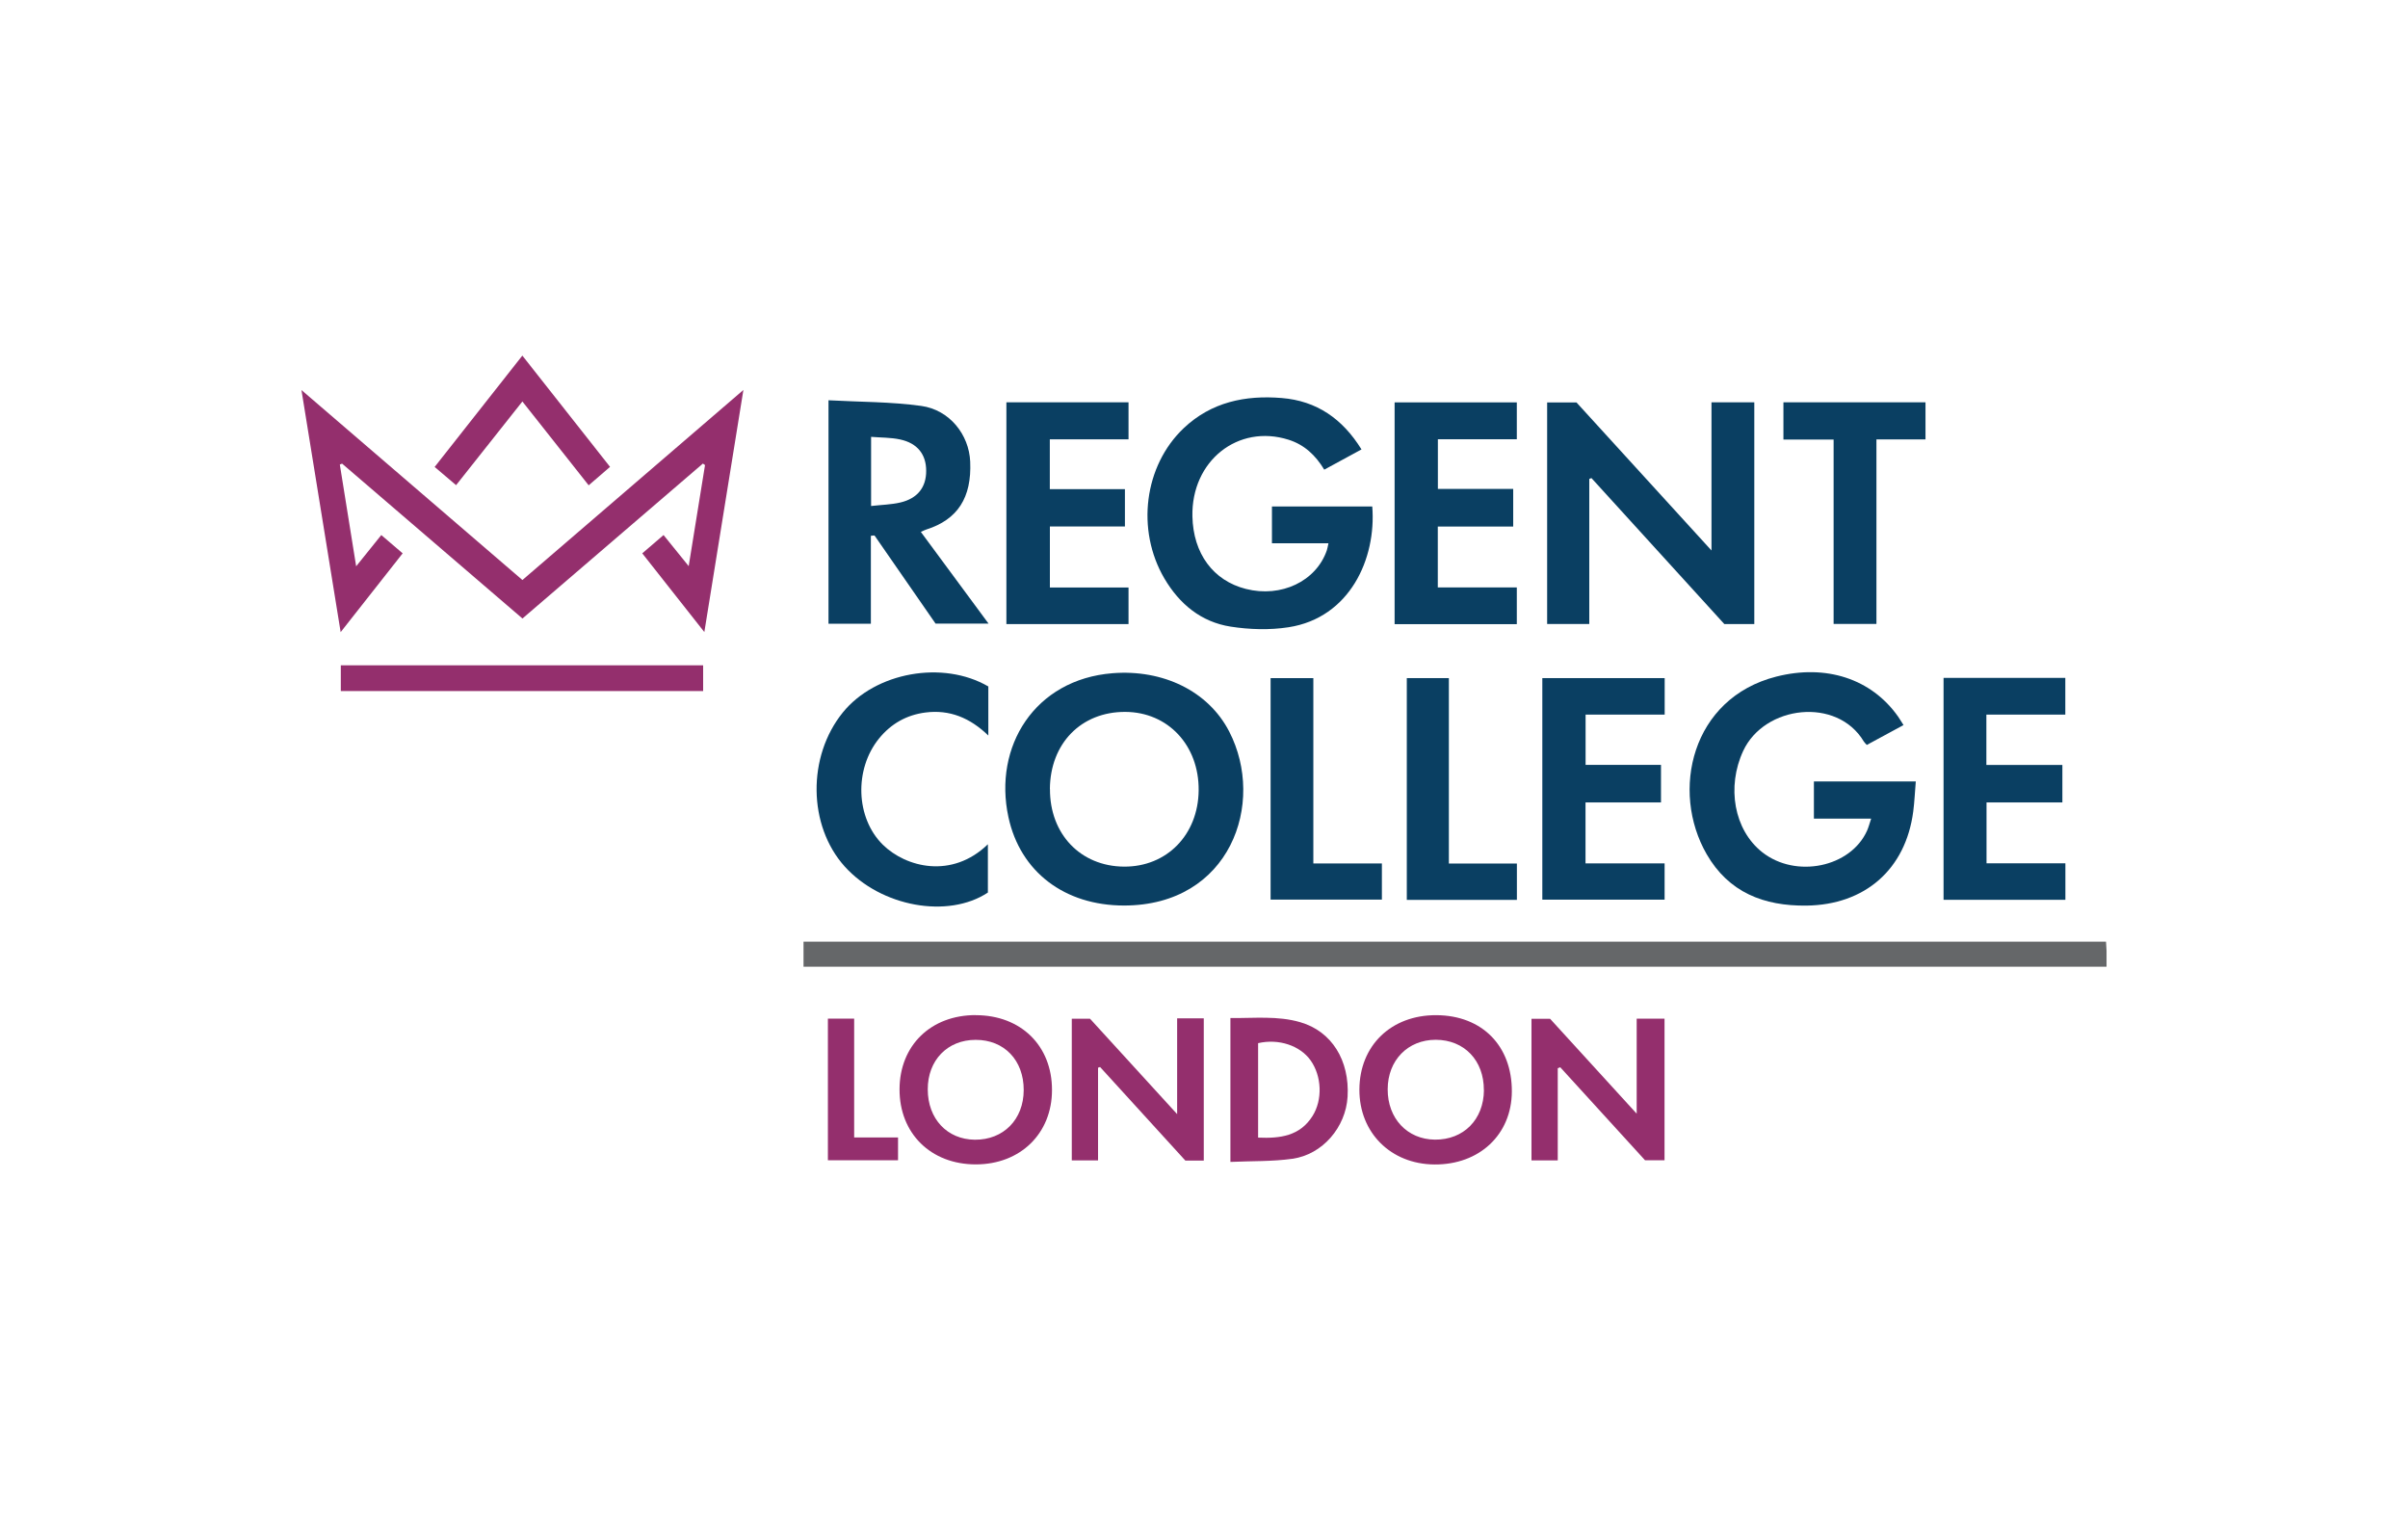 <?xml version="1.0" encoding="UTF-8"?>
<svg id="Layer_1" data-name="Layer 1" xmlns="http://www.w3.org/2000/svg" viewBox="0 0 320 202">
  <defs>
    <style>
      .cls-1 {
        fill: #656769;
      }

      .cls-1, .cls-2, .cls-3 {
        stroke-width: 0px;
      }

      .cls-2 {
        fill: #942f6d;
      }

      .cls-3 {
        fill: #0a3f62;
      }
    </style>
  </defs>
  <path class="cls-1" d="M106.78,128.46v-3.33h173.09c.02.43.06.82.07,1.21.01.68,0,1.36,0,2.12H106.78Z"/>
  <g>
    <path class="cls-3" d="M227.43,53.46h5.7v29.47h-3.98c-5.85-6.43-11.76-12.91-17.66-19.4l-.29.11v19.28h-5.6v-29.44h3.9c5.83,6.39,11.75,12.88,17.94,19.67v-19.69Z"/>
    <path class="cls-3" d="M149.38,120.33c-7.89,0-13.8-4.46-15.37-11.75-2.03-9.36,3.48-18.3,13.84-19.12,6.69-.53,12.72,2.36,15.5,7.75,4.9,9.5.14,23.11-13.97,23.12ZM139.53,104.85c-.03,5.98,4.06,10.27,9.84,10.31,5.68.04,9.86-4.23,9.92-10.13.06-5.98-4.07-10.4-9.74-10.43-5.87-.03-9.99,4.19-10.03,10.25Z"/>
    <path class="cls-3" d="M176.53,72.19h-7.5v-4.89h13.33c.56,6.94-2.99,14.79-11.12,16.05-2.51.39-5.18.31-7.69-.08-3.92-.61-6.81-2.99-8.82-6.41-3.77-6.44-2.7-14.97,2.58-19.97,3.66-3.46,8.16-4.4,13.02-4,4.65.38,8.07,2.75,10.6,6.83-1.66.9-3.26,1.78-4.95,2.69-1.16-1.92-2.65-3.32-4.75-3.98-6.72-2.12-12.92,2.82-12.77,10.18.1,4.94,2.76,8.55,7.11,9.65,4.69,1.19,9.33-1.02,10.75-5.12.09-.25.12-.53.22-.95Z"/>
    <path class="cls-3" d="M252.96,96.35c-1.71.93-3.27,1.77-4.88,2.64-.15-.17-.3-.3-.4-.46-3.56-5.96-13.2-4.8-16.02,1.24-2.23,4.79-1.23,10.52,2.53,13.48,4.46,3.51,11.75,2.01,13.93-2.88.19-.43.31-.9.54-1.59h-7.61v-4.94c2.23,0,4.44,0,6.64,0s4.43,0,6.9,0c-.12,1.4-.17,2.7-.34,4-1.01,7.7-6.43,12.4-14.18,12.5-5.67.07-10.34-1.75-13.27-6.83-4.83-8.38-2.03-20.73,9.25-23.6,6.61-1.68,12.63.28,16.18,5.3.23.32.42.67.72,1.13Z"/>
    <path class="cls-3" d="M110.1,53.19c4.15.23,8.27.19,12.32.75,3.77.52,6.36,3.82,6.51,7.41.21,4.78-1.67,7.69-5.82,9.01-.22.07-.43.18-.74.32,2.99,4.05,5.94,8.04,9,12.19h-7.04c-2.69-3.89-5.39-7.79-8.1-11.69-.04-.05-.22,0-.5.02v11.68h-5.63v-29.7ZM115.76,58.04v9.2c1.38-.16,2.67-.18,3.9-.47,2.29-.54,3.43-2.04,3.42-4.2,0-2.18-1.15-3.67-3.45-4.17-1.23-.27-2.53-.24-3.88-.35Z"/>
    <path class="cls-3" d="M133.75,53.46h16.22v4.92h-10.46v6.62h9.98v4.96h-9.97v8.11h10.45v4.86h-16.23v-29.47Z"/>
    <path class="cls-3" d="M201.57,82.94h-16.24v-29.47h16.24v4.9h-10.49v6.6h10.01v5h-10.02v8.09h10.5v4.87Z"/>
    <path class="cls-3" d="M221.22,90.11v4.85h-10.51v6.68h10.02v4.99h-10.03v8.1h10.51v4.82h-16.25v-29.44h16.26Z"/>
    <path class="cls-3" d="M258.27,90.08h16.19v4.88h-10.49v6.69h10.1v4.98h-10.08v8.09h10.48v4.85h-16.19v-29.49Z"/>
    <path class="cls-3" d="M131.29,118.6c-5.3,3.51-14.2,1.91-19.04-3.46-4.88-5.42-4.99-14.61-.25-20.46,4.33-5.35,13.29-6.98,19.34-3.46v6.52c-2.43-2.35-5.14-3.47-8.35-3.06-2.51.32-4.58,1.49-6.18,3.46-3.32,4.1-3.09,10.55.5,14.1,3.09,3.04,9.2,4.58,13.97-.05v6.41Z"/>
    <path class="cls-3" d="M243.68,58.41h-6.68v-4.95h18.88v4.93h-6.52v24.52h-5.69v-24.5Z"/>
    <path class="cls-3" d="M168.84,90.11h5.69v24.63h9.11v4.8h-14.79v-29.44Z"/>
    <path class="cls-3" d="M192.54,90.11v24.64h9.04v4.83h-14.63v-29.47h5.59Z"/>
  </g>
  <g>
    <path class="cls-2" d="M69.43,77.07c9.78-8.4,19.42-16.69,29.36-25.25-1.75,10.85-3.45,21.35-5.19,32.17-2.86-3.62-5.52-7-8.25-10.46.95-.82,1.86-1.6,2.83-2.43,1.08,1.34,2.1,2.6,3.34,4.13.76-4.72,1.46-9.08,2.17-13.43-.09-.07-.19-.13-.28-.2-7.97,6.84-15.94,13.69-23.98,20.59-8.01-6.88-15.99-13.73-23.97-20.58-.1.04-.2.08-.3.12.7,4.37,1.4,8.75,2.17,13.52,1.23-1.53,2.24-2.79,3.34-4.15.94.81,1.85,1.58,2.84,2.43-2.71,3.45-5.38,6.83-8.24,10.47-1.75-10.8-3.45-21.31-5.21-32.17,9.92,8.53,19.61,16.85,29.37,25.25Z"/>
    <path class="cls-2" d="M45.29,91.83v-3.42h48.15v3.42h-48.15Z"/>
    <path class="cls-2" d="M69.42,47.26c3.93,4.98,7.75,9.83,11.65,14.78-.95.82-1.85,1.6-2.84,2.45-2.92-3.7-5.79-7.33-8.81-11.14-2.97,3.75-5.86,7.4-8.81,11.12-.96-.82-1.84-1.57-2.85-2.42,3.87-4.91,7.7-9.78,11.65-14.79Z"/>
  </g>
  <g>
    <path class="cls-2" d="M156.42,135.32h3.55v18.9h-2.45c-3.74-4.1-7.53-8.26-11.33-12.43-.09.03-.18.06-.27.09v12.32h-3.49v-18.83h2.42c3.74,4.1,7.52,8.23,11.58,12.68v-12.73Z"/>
    <path class="cls-2" d="M207.01,141.96v12.24h-3.49v-18.82h2.47c3.68,4.03,7.46,8.16,11.51,12.61v-12.63h3.7v18.82h-2.59c-3.68-4.04-7.47-8.2-11.27-12.36-.11.05-.23.1-.34.14Z"/>
    <path class="cls-2" d="M190.88,134.9c6.07.03,10.06,4.07,10.03,10.16-.03,5.71-4.31,9.73-10.3,9.68-5.79-.05-9.98-4.23-9.96-9.95.02-5.85,4.22-9.92,10.23-9.89ZM197.19,144.86c.02-3.94-2.6-6.68-6.39-6.69-3.72,0-6.38,2.73-6.39,6.57-.02,3.87,2.6,6.67,6.28,6.7,3.81.03,6.48-2.67,6.51-6.58Z"/>
    <path class="cls-2" d="M129.66,134.9c6.01,0,10.15,4.06,10.14,9.95,0,5.78-4.21,9.88-10.13,9.88-5.97,0-10.15-4.12-10.13-9.99.02-5.82,4.16-9.85,10.12-9.85ZM136.04,144.85c.01-3.96-2.59-6.68-6.39-6.67-3.74,0-6.37,2.71-6.36,6.58,0,3.91,2.58,6.66,6.26,6.69,3.8.03,6.48-2.69,6.49-6.59Z"/>
    <path class="cls-2" d="M163.51,135.28c3.15.04,6.27-.33,9.3.56,4.16,1.21,6.56,5.07,6.27,9.91-.24,4.03-3.31,7.66-7.32,8.23-2.69.38-5.45.29-8.25.42v-19.11ZM167.2,151.17c2.94.13,5.54-.22,7.21-2.85,1.38-2.18,1.24-5.33-.25-7.42-1.41-1.97-4.24-2.91-6.97-2.28v12.56Z"/>
    <path class="cls-2" d="M110.01,135.36h3.5v15.79h5.83v3.03h-9.32v-18.82Z"/>
  </g>
</svg>